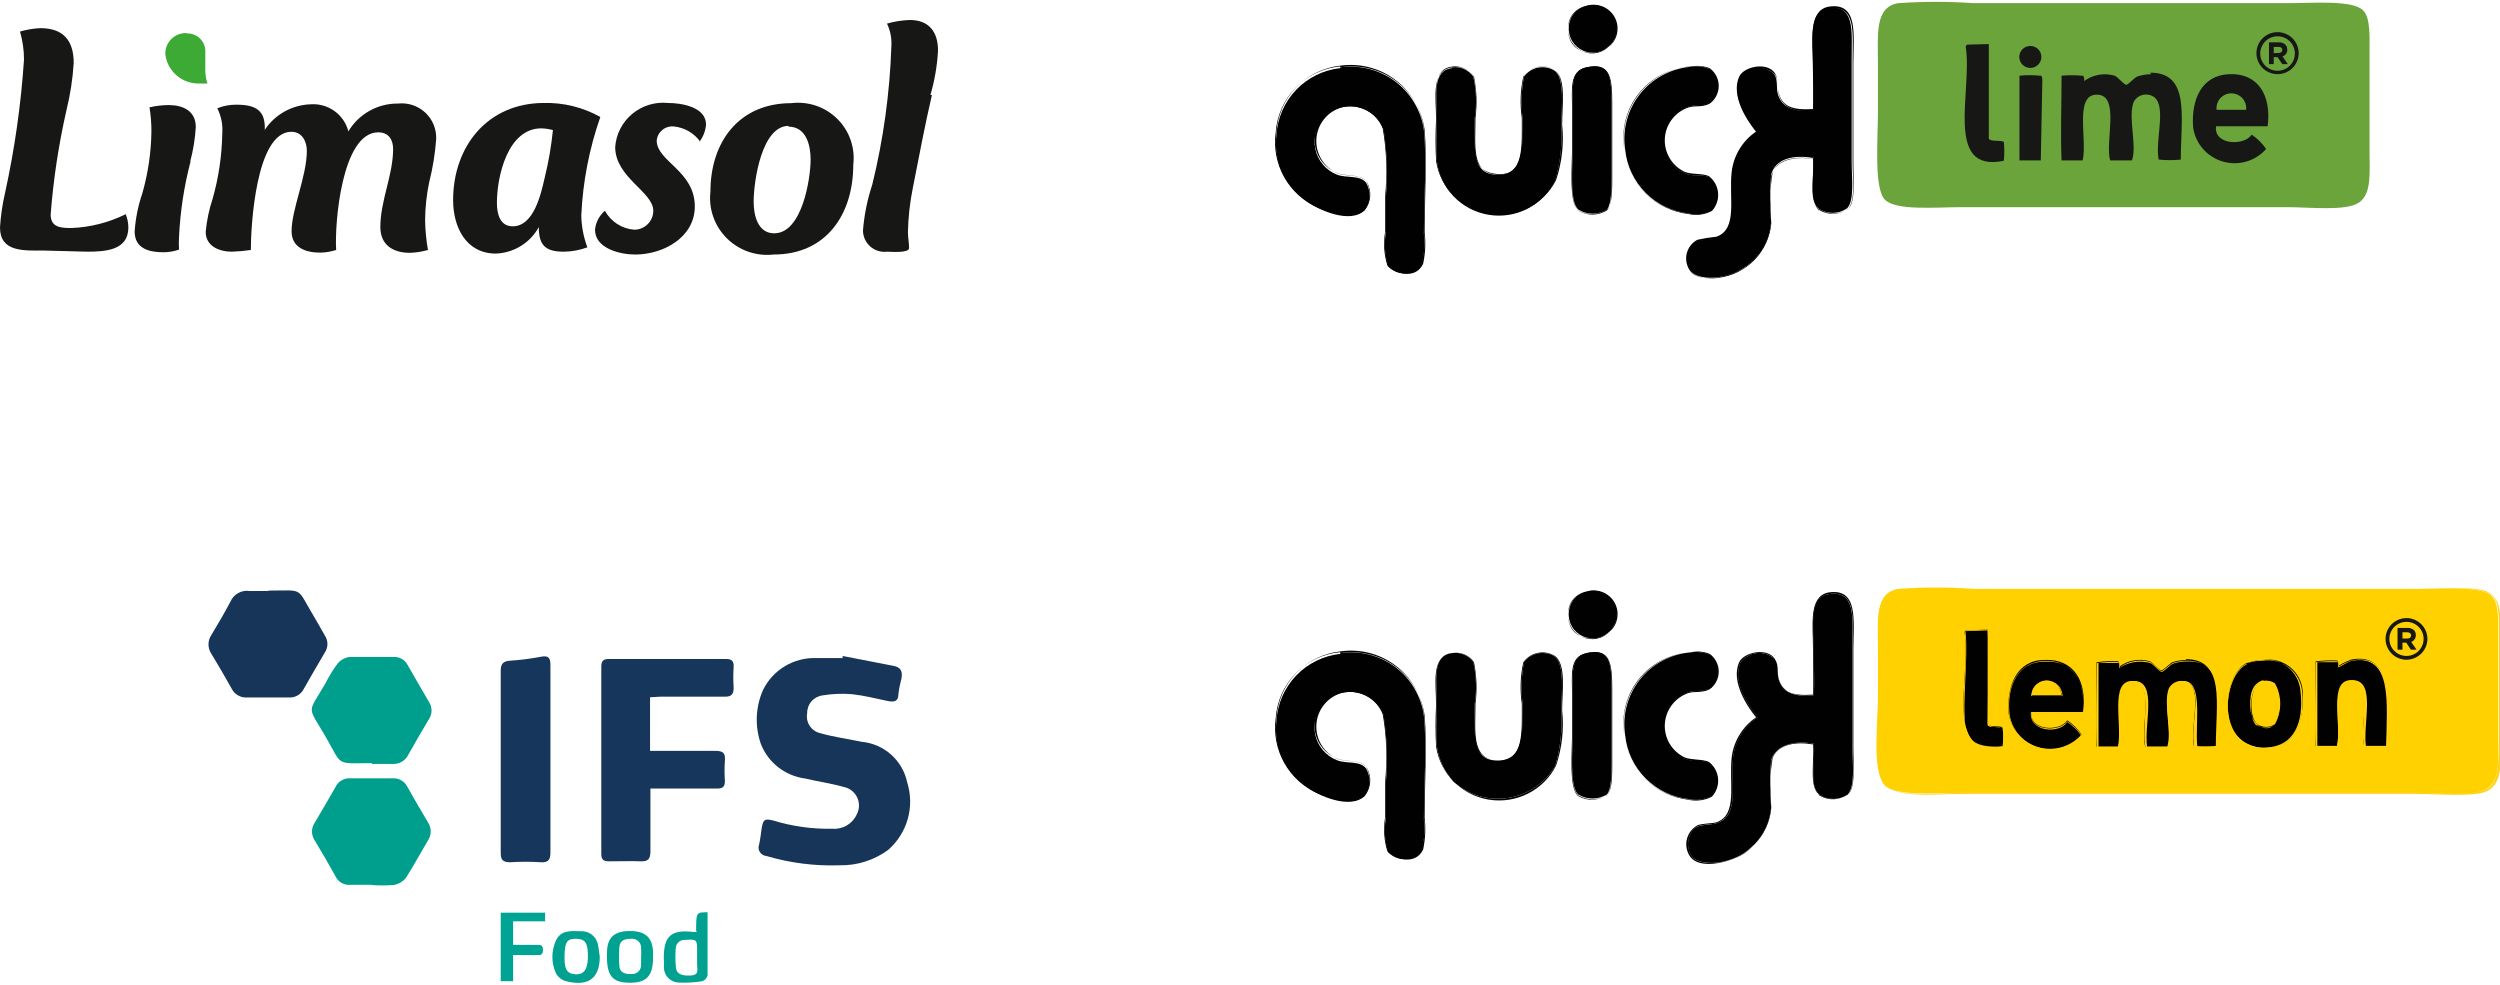 <?xml version="1.0" encoding="UTF-8"?> <svg xmlns="http://www.w3.org/2000/svg" width="259" height="102" viewBox="0 0 259 102" fill="none"><g clip-path="url(#clip0_334:2612)"><path d="M251.837 63.443H198.305V79.497H251.837V63.443Z" fill="#010101"></path><path fill-rule="evenodd" clip-rule="evenodd" d="M164.504 61.245C165.017 61.14 165.55 61.199 166.028 61.413C166.505 61.627 166.902 61.986 167.162 62.438C167.423 62.89 167.533 63.412 167.477 63.93C167.422 64.448 167.203 64.935 166.852 65.322C166.502 65.709 166.037 65.976 165.525 66.085C165.013 66.194 164.479 66.139 164 65.929C163.521 65.718 163.121 65.363 162.858 64.913C162.594 64.463 162.479 63.941 162.531 63.423C162.564 62.892 162.777 62.387 163.135 61.991C163.493 61.596 163.976 61.333 164.504 61.245Z" fill="#010101"></path><path fill-rule="evenodd" clip-rule="evenodd" d="M187.886 77.044C185.913 76.691 183.94 77.162 183.486 78.771C183.356 80.41 183.356 82.058 183.486 83.697C183.36 85.115 182.751 86.447 181.761 87.474C180.771 88.502 179.459 89.163 178.04 89.35C176.994 89.487 175.613 89.349 175.14 88.564C174.923 88.138 174.837 87.657 174.893 87.183C174.95 86.708 175.145 86.26 175.455 85.895C176.067 85.326 177.172 85.522 177.902 85.267C180.25 84.423 179.244 81.342 179.54 78.457C179.642 77.628 179.919 76.83 180.355 76.116C180.79 75.402 181.373 74.788 182.066 74.316C181.197 73.217 179.382 70.646 180.329 68.605C180.53 68.336 180.786 68.112 181.08 67.949C181.374 67.785 181.699 67.685 182.034 67.655C182.37 67.626 182.708 67.667 183.026 67.776C183.344 67.886 183.636 68.061 183.881 68.29C184.315 68.918 184.058 69.704 184.275 70.391C184.67 71.706 185.815 72.235 187.886 72.039C188.025 70.685 187.886 69.036 187.886 67.349C187.886 64.954 187.373 61.873 189.386 61.559C192.287 61.068 191.912 63.973 191.912 66.72V77.436C191.912 79.085 192.227 81.362 191.438 82.304C190.997 82.606 190.474 82.768 189.938 82.768C189.403 82.768 188.88 82.606 188.439 82.304C187.373 81.362 188.123 78.575 187.886 76.965" fill="#010101"></path><path fill-rule="evenodd" clip-rule="evenodd" d="M175.14 67.584C175.866 67.467 176.61 67.576 177.271 67.898C177.494 68.117 177.672 68.379 177.793 68.667C177.915 68.955 177.977 69.264 177.977 69.576C177.977 69.888 177.915 70.198 177.793 70.486C177.672 70.774 177.494 71.035 177.271 71.254C176.462 71.784 175.83 71.431 174.903 71.725C174.41 71.887 173.955 72.143 173.562 72.48C173.169 72.817 172.847 73.227 172.614 73.688C172.409 74.159 172.304 74.666 172.305 75.18C172.306 75.692 172.414 76.2 172.622 76.669C172.829 77.139 173.132 77.561 173.511 77.909C173.89 78.257 174.337 78.524 174.824 78.692C175.554 78.928 176.442 78.692 177.034 79.007C177.529 79.407 177.848 79.984 177.922 80.615C177.996 81.245 177.819 81.88 177.429 82.382C177.055 82.612 176.639 82.764 176.206 82.832C175.772 82.899 175.329 82.88 174.903 82.775C173.224 82.582 171.662 81.826 170.474 80.63C169.287 79.435 168.545 77.872 168.372 76.2C168.211 75.187 168.261 74.152 168.519 73.159C168.778 72.166 169.239 71.237 169.873 70.429C170.508 69.621 171.303 68.951 172.209 68.462C173.115 67.973 174.113 67.674 175.14 67.584Z" fill="#010101"></path><path fill-rule="evenodd" clip-rule="evenodd" d="M138.853 67.663C139.852 67.516 140.87 67.568 141.848 67.816C142.826 68.065 143.745 68.504 144.551 69.108C145.357 69.713 146.034 70.47 146.543 71.337C147.052 72.204 147.382 73.164 147.515 74.159C147.831 77.26 147.515 81.322 147.515 84.953C147.663 86.062 147.555 87.189 147.2 88.251C146.987 88.489 146.725 88.68 146.433 88.811C146.14 88.942 145.823 89.009 145.503 89.009C145.182 89.009 144.865 88.942 144.572 88.811C144.28 88.68 144.019 88.489 143.806 88.251C143.458 87.133 143.376 85.95 143.569 84.796V81.126C143.784 78.777 143.704 76.41 143.332 74.08C143.119 73.505 142.764 72.992 142.3 72.587C141.836 72.183 141.278 71.901 140.676 71.767C140.075 71.633 139.449 71.651 138.856 71.82C138.263 71.988 137.722 72.302 137.282 72.732C136.843 73.162 136.518 73.695 136.339 74.282C136.16 74.869 136.131 75.491 136.256 76.091C136.381 76.692 136.655 77.252 137.054 77.72C137.452 78.188 137.962 78.549 138.537 78.771C139.603 79.163 140.905 78.771 141.537 79.635C141.786 80.071 141.904 80.57 141.876 81.071C141.848 81.572 141.675 82.055 141.379 82.461C139.899 83.913 136.525 82.461 135.163 81.362C134.115 80.602 133.291 79.577 132.777 78.393C132.264 77.209 132.079 75.909 132.243 74.63C132.353 72.891 133.077 71.247 134.286 69.987C135.495 68.727 137.112 67.932 138.853 67.741" fill="#010101"></path><path fill-rule="evenodd" clip-rule="evenodd" d="M150.416 67.663C150.834 67.598 151.262 67.65 151.652 67.813C152.042 67.976 152.379 68.243 152.626 68.585C152.953 70.001 153.006 71.467 152.784 72.903C152.784 75.984 152.389 78.791 155.152 78.791C157.914 78.791 157.736 75.886 157.736 72.903C157.56 71.464 157.613 70.007 157.894 68.585C158.263 68.102 158.804 67.779 159.406 67.68C160.008 67.582 160.625 67.716 161.13 68.055C162.117 68.879 161.762 71.98 161.762 73.688C161.867 75.587 161.654 77.491 161.13 79.321C160.621 80.206 159.917 80.966 159.073 81.546C158.228 82.124 157.263 82.507 156.25 82.665C155.236 82.824 154.2 82.753 153.218 82.46C152.235 82.166 151.332 81.657 150.574 80.969C149.641 79.939 149.043 78.653 148.857 77.279C148.719 76.004 148.857 74.414 148.857 72.903C148.857 70.45 148.344 67.918 150.416 67.663Z" fill="#010101"></path><path fill-rule="evenodd" clip-rule="evenodd" d="M164.346 67.663C166.892 67.133 166.951 68.742 166.951 71.49V79.007C166.951 80.125 166.951 81.794 166.477 82.304C166.03 82.58 165.514 82.727 164.988 82.727C164.461 82.727 163.945 82.58 163.498 82.304C162.551 81.44 162.945 77.515 162.945 75.474V71.902C162.945 69.939 162.669 67.977 164.346 67.682" fill="#010101"></path><path fill-rule="evenodd" clip-rule="evenodd" d="M213.558 72.039H210.479C210.479 71.838 210.519 71.639 210.597 71.453C210.674 71.268 210.787 71.099 210.93 70.957C211.073 70.814 211.243 70.702 211.429 70.625C211.616 70.548 211.816 70.508 212.018 70.508C212.22 70.508 212.421 70.548 212.607 70.625C212.794 70.702 212.964 70.814 213.107 70.957C213.25 71.099 213.363 71.268 213.44 71.453C213.518 71.639 213.558 71.838 213.558 72.039Z" fill="#FFD100"></path><path fill-rule="evenodd" clip-rule="evenodd" d="M234.493 70.548C235.855 70.391 236.131 71.568 236.131 72.903C236.191 73.638 236.033 74.375 235.677 75.022C235.411 75.208 235.094 75.308 234.77 75.308C234.445 75.308 234.128 75.208 233.862 75.022C232.855 74.237 233.092 70.646 234.493 70.469" fill="#FFD100"></path><path fill-rule="evenodd" clip-rule="evenodd" d="M196.707 61.01C199.334 60.815 201.972 60.815 204.599 61.01H250.417C252.252 61.01 256.593 60.695 257.717 61.323C259.197 62.108 259.059 63.757 259.059 66.25V75.827C259.059 78.496 259.414 81.008 257.717 81.931C256.494 82.598 252.508 82.245 250.18 82.245H203.415C200.278 82.245 196.233 82.794 195.069 81.067C193.905 79.34 194.595 74.336 194.595 71.98V67.192C194.595 64.228 194.161 61.48 196.805 61.01H196.707ZM194.674 67.27V72.196C194.674 74.983 194.102 80.047 195.384 81.362C196.667 82.677 200.633 82.147 203.277 82.147H250.377C252.725 82.147 256.612 82.461 257.776 81.676C258.941 80.891 258.881 78.614 258.881 76.2V66.171C258.881 64.385 259 62.599 258.25 61.775C257.224 60.656 253.12 61.01 250.535 61.01H204.501C201.932 60.833 199.354 60.833 196.785 61.01C194.299 61.402 194.654 64.248 194.654 67.27" fill="#FFD014"></path><path fill-rule="evenodd" clip-rule="evenodd" d="M164.505 61.245C164.865 61.153 165.242 61.143 165.608 61.217C165.973 61.291 166.316 61.446 166.612 61.671C166.909 61.896 167.15 62.184 167.318 62.515C167.486 62.846 167.576 63.21 167.583 63.58C167.583 66.838 162.255 67.152 162.472 63.58C162.444 63.023 162.634 62.478 163.002 62.057C163.37 61.636 163.887 61.373 164.445 61.323L164.505 61.245ZM162.472 63.502C162.42 64.02 162.535 64.541 162.799 64.992C163.063 65.441 163.462 65.797 163.941 66.007C164.421 66.218 164.954 66.273 165.466 66.164C165.978 66.055 166.443 65.788 166.793 65.401C167.144 65.014 167.363 64.527 167.418 64.009C167.474 63.491 167.364 62.968 167.104 62.516C166.843 62.064 166.446 61.706 165.969 61.492C165.491 61.277 164.958 61.218 164.445 61.323C163.917 61.411 163.435 61.674 163.076 62.07C162.718 62.466 162.505 62.97 162.472 63.502Z" fill="#030202"></path><path fill-rule="evenodd" clip-rule="evenodd" d="M187.808 77.122C185.992 76.808 184.197 77.123 183.644 78.536C183.362 80.242 183.308 81.977 183.486 83.697C183.378 84.63 183.077 85.529 182.601 86.34C182.126 87.151 181.487 87.855 180.724 88.407C179.639 89.153 175.988 90.37 174.982 88.564C174.691 88.043 174.619 87.429 174.782 86.856C174.944 86.282 175.328 85.796 175.85 85.503C176.363 85.287 177.409 85.326 177.823 85.189C180.053 84.404 179.106 81.264 179.402 78.457C179.504 77.628 179.781 76.83 180.217 76.116C180.652 75.402 181.235 74.788 181.928 74.316C181.099 73.315 179.244 70.607 180.191 68.585C180.665 67.584 183.092 67.015 183.901 68.291C184.276 68.879 184.059 69.684 184.276 70.391C184.69 71.706 185.716 72.118 187.827 71.961V67.27C187.827 64.758 187.354 61.814 189.406 61.382C192.583 60.872 192.011 64.346 192.011 67.27V77.594C192.011 79.281 192.228 81.519 191.537 82.225C191.118 82.56 190.607 82.76 190.071 82.799C189.535 82.837 189.001 82.713 188.538 82.441C187.334 81.578 188.005 78.81 187.827 77.044L187.808 77.122ZM188.459 82.304C188.9 82.606 189.423 82.768 189.958 82.768C190.494 82.768 191.017 82.606 191.458 82.304C192.247 81.46 191.932 79.085 191.932 77.436V66.721C191.932 63.973 192.307 61.068 189.406 61.559C187.433 61.873 187.906 64.954 187.906 67.349C187.906 69.037 187.906 70.685 187.906 72.039C185.933 72.236 184.69 71.706 184.295 70.391C184.078 69.704 184.295 68.919 183.901 68.291C183.655 68.063 183.365 67.889 183.048 67.78C182.73 67.67 182.394 67.628 182.059 67.656C181.725 67.684 181.4 67.781 181.105 67.941C180.811 68.101 180.553 68.32 180.349 68.585C179.402 70.646 181.217 73.217 182.085 74.316C181.393 74.788 180.81 75.402 180.375 76.116C179.939 76.83 179.661 77.628 179.56 78.457C179.264 81.323 180.27 84.345 177.902 85.267C177.192 85.522 176.087 85.267 175.475 85.895C175.165 86.26 174.97 86.708 174.913 87.183C174.857 87.657 174.943 88.138 175.16 88.564C175.633 89.389 177.014 89.487 178.06 89.35C179.479 89.163 180.791 88.502 181.781 87.475C182.771 86.447 183.379 85.115 183.506 83.697C183.376 82.058 183.376 80.411 183.506 78.771C183.96 77.162 185.854 76.691 187.906 77.044C188.143 78.653 187.393 81.44 188.459 82.382" fill="#030202"></path><path fill-rule="evenodd" clip-rule="evenodd" d="M196.707 61.009C199.275 60.833 201.853 60.833 204.422 61.009H250.456C253.041 61.009 257.145 60.656 258.171 61.775C258.921 62.599 258.803 64.385 258.803 66.171V76.18C258.803 78.614 259.059 80.753 257.698 81.676C256.336 82.598 252.646 82.147 250.298 82.147H203.159C200.535 82.147 196.411 82.52 195.266 81.362C194.122 80.204 194.556 74.983 194.556 72.196V67.27C194.556 64.248 194.201 61.382 196.687 61.009H196.707ZM203.692 65.308C203.641 65.321 203.598 65.353 203.569 65.396C203.54 65.439 203.527 65.491 203.534 65.543C204.244 70.057 201.245 78.653 207.48 77.319C207.543 76.666 207.543 76.009 207.48 75.356C207.066 75.14 206.138 75.356 205.921 75.042C205.921 71.804 205.921 68.349 205.921 65.229L203.692 65.308ZM211.801 68.369C208.98 68.369 207.855 71.019 208.092 73.923C208.219 74.736 208.576 75.495 209.122 76.112C209.668 76.729 210.379 77.178 211.173 77.407C211.967 77.635 212.809 77.634 213.602 77.403C214.395 77.172 215.105 76.721 215.649 76.102C215.259 75.518 214.756 75.018 214.169 74.63C213.4 75.827 210.223 75.729 210.46 73.766H215.807C216.241 70.548 214.821 68.251 211.861 68.369H211.801ZM226.502 68.369C226.018 68.371 225.539 68.45 225.081 68.605C224.765 68.722 224.134 69.468 223.897 69.449C223.66 69.429 223.009 68.605 222.713 68.507C222.183 68.35 221.624 68.319 221.08 68.414C220.535 68.509 220.02 68.729 219.576 69.056C219.576 68.82 219.576 68.467 219.339 68.507C218.627 68.478 217.914 68.51 217.208 68.605C217.208 71.49 217.208 74.493 217.208 77.358H219.418C219.911 75.16 218.51 70.489 220.918 70.548C223.325 70.606 221.687 75.415 222.24 77.358H224.529C225.042 75.808 224.094 72.942 224.686 71.333C224.785 71.141 224.926 70.974 225.097 70.844C225.269 70.713 225.468 70.621 225.679 70.576C225.891 70.531 226.109 70.534 226.32 70.583C226.53 70.632 226.727 70.727 226.896 70.862C228.061 71.961 226.896 75.336 227.291 77.279C228.046 77.35 228.805 77.35 229.56 77.279C229.56 72.922 230.586 68.271 226.423 68.291L226.502 68.369ZM232.796 68.663C230.448 69.841 229.836 75.572 232.796 77.044C233.382 77.344 234.032 77.5 234.69 77.5C235.349 77.5 235.999 77.344 236.585 77.044C238.104 76.278 238.735 73.904 238.558 71.568C238.518 71.085 238.378 70.615 238.147 70.187C237.916 69.76 237.599 69.385 237.216 69.085C236.832 68.784 236.391 68.566 235.919 68.443C235.448 68.32 234.955 68.295 234.473 68.369C233.934 68.374 233.399 68.474 232.895 68.663H232.796ZM243.511 68.369C243.076 68.528 242.659 68.732 242.267 68.978C242.267 68.742 242.267 68.389 242.031 68.428C241.319 68.399 240.606 68.431 239.9 68.526C239.9 71.411 239.9 74.414 239.9 77.279H242.11C242.623 75.081 241.162 70.41 243.589 70.469C246.016 70.528 244.379 75.199 244.931 77.279H247.22C247.417 73.354 248.088 67.309 243.432 68.369" fill="#FFD100"></path><path fill-rule="evenodd" clip-rule="evenodd" d="M205.921 65.308C206.099 68.409 205.921 71.863 205.921 75.121C206.138 75.513 207.066 75.121 207.48 75.435C207.543 76.087 207.543 76.745 207.48 77.397C201.245 78.693 204.244 70.096 203.534 65.622C203.527 65.57 203.539 65.518 203.568 65.475C203.597 65.431 203.641 65.4 203.692 65.386L205.921 65.308ZM203.632 65.308V65.543C203.928 68.193 203.257 72.726 203.632 75.356C203.909 77.103 205.388 77.476 207.579 77.319V75.356C206.928 75.356 206.237 75.356 206 75.042V65.229L203.632 65.308Z" fill="#FFD014"></path><path fill-rule="evenodd" clip-rule="evenodd" d="M175.14 67.584C175.798 67.428 176.488 67.483 177.113 67.741C177.406 67.95 177.645 68.226 177.81 68.545C177.975 68.864 178.061 69.218 178.061 69.576C178.061 69.935 177.975 70.289 177.81 70.608C177.645 70.927 177.406 71.203 177.113 71.411C176.304 71.824 175.613 71.588 174.903 71.804C174.227 72.039 173.636 72.468 173.204 73.037C172.773 73.606 172.52 74.289 172.478 75C172.436 75.711 172.606 76.419 172.967 77.034C173.329 77.649 173.865 78.144 174.508 78.457C175.258 78.771 176.324 78.614 177.034 78.928C177.306 79.135 177.532 79.397 177.698 79.696C177.863 79.995 177.963 80.325 177.993 80.665C178.023 81.004 177.981 81.347 177.87 81.669C177.759 81.992 177.582 82.289 177.35 82.539C176.597 82.928 175.73 83.04 174.903 82.853C173.207 82.65 171.631 81.882 170.431 80.674C169.23 79.466 168.477 77.889 168.293 76.2C168.113 75.179 168.152 74.131 168.408 73.126C168.664 72.121 169.13 71.181 169.776 70.367C170.423 69.554 171.235 68.885 172.159 68.406C173.083 67.926 174.099 67.646 175.14 67.584ZM168.293 76.2C168.466 77.872 169.208 79.435 170.395 80.631C171.583 81.826 173.145 82.583 174.824 82.775C175.25 82.88 175.693 82.9 176.127 82.832C176.56 82.765 176.976 82.612 177.35 82.382C177.74 81.88 177.917 81.246 177.843 80.615C177.769 79.984 177.451 79.407 176.955 79.007C176.363 78.732 175.475 79.007 174.745 78.693C174.258 78.524 173.811 78.258 173.432 77.91C173.053 77.562 172.75 77.139 172.543 76.67C172.335 76.2 172.228 75.693 172.226 75.18C172.225 74.667 172.33 74.159 172.535 73.688C172.768 73.227 173.091 72.817 173.483 72.48C173.876 72.143 174.332 71.887 174.824 71.725C175.751 71.451 176.383 71.725 177.192 71.254C177.416 71.035 177.593 70.774 177.715 70.486C177.836 70.198 177.898 69.889 177.898 69.576C177.898 69.264 177.836 68.955 177.715 68.667C177.593 68.379 177.416 68.118 177.192 67.898C176.531 67.577 175.787 67.467 175.061 67.584C174.034 67.674 173.036 67.973 172.13 68.462C171.224 68.952 170.429 69.621 169.795 70.429C169.16 71.237 168.699 72.167 168.441 73.159C168.182 74.152 168.132 75.187 168.293 76.2Z" fill="#030202"></path><path fill-rule="evenodd" clip-rule="evenodd" d="M138.853 67.663C139.858 67.505 140.884 67.549 141.871 67.791C142.858 68.034 143.787 68.471 144.601 69.077C145.416 69.682 146.101 70.444 146.615 71.317C147.129 72.19 147.462 73.156 147.594 74.159C147.851 76.985 147.594 81.323 147.594 84.718C147.722 85.818 147.669 86.932 147.436 88.015C146.568 89.84 144.141 88.839 143.727 88.172C143.38 87.054 143.299 85.872 143.49 84.718V81.048C143.735 78.699 143.655 76.329 143.253 74.002C142.932 73.17 142.314 72.485 141.516 72.079C140.718 71.673 139.798 71.575 138.932 71.804C138.223 72.027 137.599 72.46 137.143 73.043C136.686 73.627 136.419 74.335 136.376 75.074C136.333 75.812 136.517 76.546 136.903 77.178C137.289 77.811 137.859 78.311 138.537 78.614C139.682 79.026 140.885 78.614 141.615 79.556C141.876 80.007 141.993 80.526 141.951 81.045C141.908 81.564 141.709 82.057 141.379 82.461C140.254 83.481 137.807 82.794 136.564 82.225C135.072 81.571 133.835 80.45 133.041 79.034C132.247 77.617 131.939 75.981 132.164 74.375C132.283 72.634 133.022 70.993 134.248 69.745C135.474 68.497 137.106 67.724 138.853 67.565V67.663ZM132.243 74.453C132.079 75.733 132.264 77.032 132.777 78.216C133.291 79.401 134.115 80.426 135.163 81.185C136.525 82.245 139.899 83.737 141.379 82.284C141.675 81.878 141.848 81.396 141.876 80.894C141.904 80.393 141.786 79.894 141.536 79.458C140.905 78.653 139.563 78.987 138.537 78.594C137.962 78.373 137.452 78.012 137.054 77.544C136.655 77.076 136.381 76.516 136.256 75.915C136.131 75.314 136.16 74.692 136.339 74.105C136.518 73.518 136.843 72.986 137.282 72.555C137.722 72.125 138.263 71.812 138.856 71.643C139.449 71.475 140.075 71.457 140.676 71.591C141.278 71.725 141.836 72.007 142.3 72.411C142.764 72.815 143.119 73.328 143.332 73.904C143.704 76.234 143.784 78.6 143.569 80.95V84.62C143.376 85.774 143.458 86.957 143.806 88.074C144.019 88.312 144.28 88.503 144.572 88.634C144.865 88.765 145.182 88.833 145.503 88.833C145.823 88.833 146.14 88.765 146.433 88.634C146.725 88.503 146.987 88.312 147.199 88.074C147.555 87.013 147.663 85.885 147.515 84.777C147.515 81.146 147.831 77.083 147.515 73.982C147.382 72.987 147.052 72.028 146.543 71.161C146.034 70.294 145.357 69.536 144.551 68.932C143.745 68.327 142.826 67.888 141.848 67.64C140.87 67.392 139.852 67.34 138.853 67.486C137.112 67.677 135.495 68.472 134.286 69.732C133.076 70.992 132.353 72.636 132.243 74.375" fill="#030202"></path><path fill-rule="evenodd" clip-rule="evenodd" d="M150.416 67.663C150.848 67.577 151.296 67.621 151.704 67.788C152.111 67.956 152.46 68.24 152.705 68.605C152.995 70.019 153.048 71.471 152.863 72.903C152.863 75.847 152.389 78.634 155.151 78.791C157.914 78.948 157.657 75.788 157.657 72.903C157.449 71.472 157.502 70.016 157.815 68.605C158.181 68.097 158.729 67.748 159.346 67.631C159.964 67.514 160.602 67.638 161.13 67.977C162.275 68.919 161.84 71.568 161.84 73.609C162.043 75.536 161.827 77.484 161.209 79.321C160.577 80.563 159.566 81.574 158.319 82.207C157.073 82.841 155.657 83.065 154.274 82.847C152.892 82.628 151.615 81.979 150.627 80.993C149.639 80.007 148.992 78.734 148.778 77.358C148.699 75.927 148.699 74.492 148.778 73.06C148.778 70.783 148.206 67.996 150.416 67.663ZM148.857 72.903C148.857 74.434 148.719 76.004 148.857 77.279C149.043 78.653 149.641 79.939 150.574 80.969C151.332 81.657 152.235 82.166 153.218 82.46C154.2 82.754 155.236 82.824 156.25 82.665C157.263 82.507 158.228 82.124 159.073 81.546C159.917 80.967 160.621 80.206 161.13 79.321C161.655 77.491 161.868 75.587 161.762 73.688C161.762 71.941 162.117 68.879 161.13 68.055C160.624 67.713 160.004 67.579 159.401 67.682C158.798 67.784 158.258 68.115 157.894 68.605C157.612 70.02 157.559 71.471 157.736 72.903C157.736 75.945 158.111 79.007 155.151 78.791C152.192 78.575 152.784 75.925 152.784 72.903C153.007 71.473 152.953 70.014 152.626 68.605C152.385 68.256 152.049 67.982 151.658 67.815C151.267 67.649 150.836 67.596 150.416 67.663C148.344 67.918 148.857 70.45 148.857 72.903Z" fill="#030202"></path><path fill-rule="evenodd" clip-rule="evenodd" d="M164.346 67.663C166.813 67.094 167.03 68.664 167.03 71.411V79.007C167.03 80.361 167.03 81.715 166.556 82.304C166.117 82.631 165.59 82.821 165.041 82.849C164.493 82.877 163.949 82.742 163.478 82.461C162.511 81.617 162.867 77.966 162.867 75.808V72.118C162.867 69.9 162.531 68.075 164.346 67.663ZM162.945 71.882V75.572C162.945 77.535 162.551 81.46 163.478 82.382C163.929 82.658 164.448 82.805 164.978 82.805C165.507 82.805 166.027 82.658 166.478 82.382C166.991 81.872 166.951 80.204 166.951 79.085V71.568C166.951 68.821 166.951 67.211 164.346 67.741C162.669 68.075 162.945 70.018 162.945 71.961" fill="#030202"></path><path fill-rule="evenodd" clip-rule="evenodd" d="M215.827 73.865H210.479C210.282 75.827 213.419 75.827 214.169 74.728C214.766 75.11 215.277 75.611 215.669 76.2C215.125 76.819 214.415 77.27 213.622 77.501C212.829 77.733 211.986 77.734 211.193 77.505C210.399 77.276 209.687 76.827 209.142 76.21C208.596 75.593 208.239 74.834 208.112 74.022C207.816 71.117 208.999 68.566 211.821 68.467C214.643 68.369 216.241 70.646 215.767 73.865H215.827ZM211.821 68.546C209.019 68.546 207.875 71.137 208.19 74.022C208.312 74.818 208.659 75.563 209.191 76.17C209.723 76.777 210.418 77.221 211.194 77.449C211.971 77.678 212.796 77.681 213.575 77.46C214.353 77.239 215.052 76.802 215.59 76.2C215.219 75.642 214.735 75.167 214.169 74.807C213.34 76.063 210.223 75.847 210.4 73.786H215.827C216.044 70.528 214.801 68.428 211.88 68.546" fill="#FFD014"></path><path fill-rule="evenodd" clip-rule="evenodd" d="M229.6 77.358C228.845 77.429 228.085 77.429 227.331 77.358C226.857 75.395 228.1 72.039 226.936 70.94C226.767 70.806 226.57 70.711 226.36 70.661C226.149 70.612 225.93 70.61 225.719 70.655C225.507 70.7 225.309 70.791 225.137 70.922C224.965 71.053 224.825 71.22 224.726 71.411C224.114 73.021 225.081 75.886 224.568 77.437H222.279C221.727 75.474 223.226 70.685 220.957 70.626C218.688 70.567 219.951 75.238 219.458 77.437H217.248C217.07 74.669 217.248 71.549 217.248 68.683C217.954 68.589 218.667 68.556 219.379 68.585C219.694 68.585 219.596 68.899 219.615 69.135C220.06 68.808 220.575 68.588 221.119 68.493C221.663 68.397 222.223 68.429 222.753 68.585C223.049 68.683 223.759 69.527 223.937 69.527C224.114 69.527 224.805 68.801 225.121 68.683C225.578 68.529 226.058 68.45 226.541 68.448C230.705 68.448 229.738 73.08 229.679 77.437L229.6 77.358ZM226.541 68.526C226.058 68.528 225.578 68.608 225.121 68.762C224.805 68.88 224.174 69.625 223.937 69.606C223.7 69.586 223.049 68.762 222.753 68.683C222.21 68.539 221.642 68.511 221.087 68.602C220.532 68.694 220.004 68.902 219.536 69.213C219.536 69.037 219.675 68.605 219.379 68.683H217.406V77.358H219.615C219.911 74.944 218.688 70.508 221.115 70.548C223.542 70.587 222.102 75.062 222.437 77.358H224.726C225.121 75.219 223.838 71.136 225.673 70.626C228.475 69.861 227.35 74.846 227.646 77.358H229.837C229.738 72.923 230.764 68.507 226.699 68.526" fill="#FFD014"></path><path fill-rule="evenodd" clip-rule="evenodd" d="M234.414 68.448C234.896 68.373 235.388 68.398 235.86 68.521C236.332 68.644 236.773 68.863 237.156 69.163C237.54 69.463 237.856 69.838 238.087 70.266C238.318 70.693 238.458 71.163 238.499 71.647C238.775 73.982 238.143 76.357 236.525 77.122C235.941 77.427 235.291 77.585 234.631 77.585C233.971 77.585 233.321 77.427 232.737 77.122C229.777 75.65 230.389 69.919 232.737 68.762C233.237 68.555 233.774 68.448 234.316 68.448H234.414ZM232.737 68.84C231.079 69.664 230.29 73.04 231.158 75.336C231.468 76.019 231.984 76.589 232.635 76.965C233.286 77.342 234.039 77.507 234.789 77.436C237.65 77.338 238.735 74.846 238.321 71.548C238.279 71.078 238.143 70.621 237.921 70.204C237.699 69.787 237.395 69.418 237.027 69.12C236.659 68.822 236.235 68.6 235.779 68.468C235.324 68.335 234.846 68.295 234.375 68.349C233.827 68.37 233.289 68.503 232.796 68.742" fill="#FFD014"></path><path fill-rule="evenodd" clip-rule="evenodd" d="M247.22 77.358H244.931C244.379 75.278 245.898 70.607 243.589 70.548C241.281 70.489 242.623 75.16 242.11 77.358H239.919C239.742 74.591 239.919 71.47 239.919 68.605C240.625 68.51 241.339 68.477 242.05 68.507C242.366 68.507 242.267 68.821 242.287 69.056C242.679 68.81 243.096 68.606 243.53 68.448C248.187 67.388 247.477 73.354 247.319 77.358H247.22ZM243.53 68.507C243.057 68.624 242.583 69.056 242.208 69.135C242.208 68.958 242.346 68.526 242.05 68.605H240.077V77.279H242.287C242.583 74.865 241.34 70.43 243.767 70.469C246.194 70.508 244.773 74.983 245.109 77.279H247.22C247.22 73.178 248.049 67.466 243.432 68.507" fill="#FFD014"></path><path fill-rule="evenodd" clip-rule="evenodd" d="M213.676 72.118H210.44C210.44 71.691 210.61 71.281 210.914 70.98C211.217 70.678 211.629 70.508 212.058 70.508C212.487 70.508 212.899 70.678 213.202 70.98C213.506 71.281 213.676 71.691 213.676 72.118ZM210.519 72.118H213.597C213.597 71.712 213.435 71.322 213.146 71.035C212.858 70.748 212.466 70.587 212.058 70.587C211.65 70.587 211.258 70.748 210.97 71.035C210.681 71.322 210.519 71.712 210.519 72.118Z" fill="#FFD014"></path><path fill-rule="evenodd" clip-rule="evenodd" d="M234.493 70.548C234.904 70.469 235.329 70.554 235.677 70.783C236.04 71.431 236.231 72.161 236.231 72.903C236.231 73.645 236.04 74.374 235.677 75.022C234.71 76.063 233.329 75.022 233.171 73.688C233.013 72.353 233.171 70.744 234.434 70.548H234.493ZM233.803 75.101C234.068 75.287 234.385 75.386 234.71 75.386C235.035 75.386 235.352 75.287 235.618 75.101C235.974 74.453 236.131 73.717 236.072 72.981C236.072 71.647 235.796 70.469 234.434 70.626C233.073 70.783 232.796 74.394 233.803 75.179" fill="#FFD014"></path><path d="M248.384 65.052H249.43C249.675 65.045 249.915 65.129 250.101 65.288C250.22 65.431 250.284 65.612 250.278 65.798C250.284 65.951 250.241 66.101 250.156 66.228C250.071 66.354 249.948 66.451 249.805 66.505L250.357 67.309H249.765L249.292 66.583H248.897V67.309H248.384V65.052ZM249.39 66.151C249.647 66.151 249.785 66.034 249.785 65.837C249.785 65.621 249.627 65.504 249.39 65.504H248.897V66.151H249.39Z" fill="#171716"></path><path d="M249.312 68.35C248.882 68.35 248.463 68.223 248.106 67.986C247.749 67.749 247.471 67.411 247.306 67.017C247.142 66.622 247.099 66.188 247.183 65.77C247.267 65.351 247.473 64.966 247.777 64.664C248.08 64.362 248.467 64.157 248.888 64.073C249.309 63.99 249.746 64.033 250.142 64.196C250.539 64.36 250.878 64.636 251.116 64.991C251.355 65.346 251.482 65.764 251.482 66.191C251.477 66.762 251.247 67.308 250.841 67.712C250.435 68.115 249.886 68.344 249.312 68.35ZM249.312 64.424C248.96 64.424 248.617 64.528 248.325 64.722C248.033 64.916 247.805 65.192 247.671 65.515C247.537 65.838 247.501 66.193 247.57 66.535C247.639 66.878 247.808 67.193 248.056 67.44C248.304 67.687 248.621 67.855 248.965 67.923C249.31 67.991 249.667 67.956 249.991 67.823C250.316 67.689 250.593 67.463 250.788 67.172C250.983 66.882 251.088 66.54 251.088 66.191C251.088 65.722 250.901 65.273 250.567 64.942C250.234 64.611 249.783 64.424 249.312 64.424Z" fill="#171716"></path><path fill-rule="evenodd" clip-rule="evenodd" d="M164.504 0.561C165.016 0.456 165.549 0.514 166.026 0.727C166.503 0.94 166.9 1.297 167.161 1.748C167.422 2.198 167.534 2.719 167.48 3.237C167.426 3.754 167.21 4.242 166.862 4.63C166.513 5.017 166.051 5.286 165.54 5.398C165.029 5.509 164.496 5.458 164.017 5.251C163.537 5.044 163.135 4.691 162.869 4.244C162.602 3.796 162.484 3.277 162.531 2.759C162.563 2.225 162.775 1.718 163.133 1.319C163.491 0.92 163.975 0.653 164.504 0.561Z" fill="#010101"></path><path fill-rule="evenodd" clip-rule="evenodd" d="M187.887 16.379C185.913 16.006 183.94 16.379 183.486 18.107C183.356 19.746 183.356 21.393 183.486 23.033C183.369 24.47 182.754 25.823 181.746 26.86C180.739 27.898 179.402 28.557 177.962 28.724C176.916 28.881 175.534 28.724 175.061 27.939C174.843 27.516 174.757 27.038 174.813 26.567C174.87 26.095 175.066 25.65 175.377 25.29C175.988 24.701 177.093 24.917 177.823 24.662C180.171 23.818 179.165 20.736 179.461 17.851C179.56 17.019 179.837 16.217 180.272 15.5C180.708 14.782 181.292 14.165 181.987 13.691C181.119 12.592 179.303 10.021 180.25 7.979C180.451 7.71 180.707 7.487 181.001 7.323C181.295 7.16 181.62 7.06 181.955 7.03C182.291 7.001 182.629 7.042 182.947 7.151C183.265 7.261 183.557 7.436 183.802 7.665C184.236 8.313 183.98 9.078 184.197 9.785C184.591 11.08 185.736 11.63 187.808 11.434C187.946 10.079 187.808 8.411 187.808 6.723C187.808 4.348 187.295 1.267 189.307 0.835C192.208 0.364 191.833 3.249 191.833 5.997V16.733C191.833 18.381 192.149 20.756 191.359 21.58C190.92 21.888 190.397 22.053 189.86 22.053C189.323 22.053 188.799 21.888 188.36 21.58C187.295 20.658 188.044 17.871 187.808 16.262" fill="#010101"></path><path fill-rule="evenodd" clip-rule="evenodd" d="M175.14 6.9C175.859 6.791 176.595 6.9 177.251 7.214C177.478 7.434 177.658 7.696 177.781 7.986C177.904 8.276 177.968 8.587 177.968 8.902C177.968 9.217 177.904 9.528 177.781 9.818C177.658 10.108 177.478 10.37 177.251 10.59C176.462 11.1 175.83 10.767 174.903 11.061C174.411 11.222 173.955 11.479 173.562 11.816C173.169 12.152 172.847 12.563 172.614 13.024C172.406 13.495 172.298 14.005 172.298 14.52C172.297 15.036 172.404 15.545 172.612 16.017C172.82 16.489 173.124 16.914 173.504 17.263C173.885 17.613 174.334 17.88 174.824 18.048C175.554 18.283 176.442 18.048 177.034 18.342C177.53 18.742 177.848 19.32 177.922 19.95C177.996 20.581 177.819 21.215 177.429 21.718C177.058 21.953 176.642 22.109 176.207 22.176C175.772 22.244 175.329 22.221 174.903 22.11C173.224 21.918 171.662 21.162 170.474 19.966C169.287 18.77 168.545 17.207 168.372 15.536C168.214 14.523 168.266 13.489 168.526 12.498C168.785 11.506 169.246 10.578 169.881 9.77C170.515 8.963 171.309 8.294 172.213 7.803C173.118 7.313 174.114 7.012 175.14 6.92" fill="#010101"></path><path fill-rule="evenodd" clip-rule="evenodd" d="M138.853 6.978C139.851 6.837 140.867 6.893 141.843 7.144C142.819 7.394 143.736 7.834 144.541 8.437C145.345 9.041 146.022 9.796 146.533 10.661C147.043 11.525 147.377 12.482 147.515 13.475C147.831 16.595 147.515 20.658 147.515 24.289C147.664 25.391 147.556 26.512 147.2 27.566C146.987 27.805 146.725 27.996 146.433 28.127C146.14 28.257 145.823 28.325 145.503 28.325C145.182 28.325 144.865 28.257 144.572 28.127C144.28 27.996 144.019 27.805 143.806 27.566C143.458 26.456 143.377 25.279 143.569 24.132V20.442C143.783 18.093 143.704 15.726 143.332 13.396C143.116 12.823 142.759 12.313 142.294 11.913C141.828 11.512 141.27 11.234 140.669 11.102C140.068 10.971 139.444 10.992 138.853 11.162C138.262 11.332 137.723 11.646 137.285 12.076C136.847 12.506 136.525 13.038 136.347 13.624C136.168 14.21 136.14 14.83 136.265 15.43C136.389 16.029 136.662 16.588 137.059 17.055C137.456 17.523 137.964 17.884 138.537 18.107C139.603 18.479 140.905 18.107 141.537 18.95C141.789 19.386 141.908 19.885 141.88 20.387C141.852 20.889 141.678 21.372 141.379 21.777C139.899 23.249 136.525 21.777 135.163 20.677C134.115 19.918 133.291 18.893 132.777 17.709C132.264 16.525 132.079 15.225 132.243 13.946C132.353 12.207 133.077 10.563 134.286 9.303C135.495 8.043 137.112 7.248 138.853 7.057" fill="#010101"></path><path fill-rule="evenodd" clip-rule="evenodd" d="M150.416 6.978C150.836 6.916 151.265 6.971 151.655 7.138C152.045 7.304 152.382 7.575 152.626 7.921C152.953 9.33 153.007 10.789 152.784 12.219C152.784 15.3 152.389 18.107 155.152 18.107C157.914 18.107 157.736 15.202 157.736 12.219C157.559 10.787 157.612 9.336 157.894 7.921C158.258 7.431 158.798 7.1 159.401 6.997C160.004 6.895 160.624 7.029 161.13 7.371C162.117 8.215 161.762 11.296 161.762 13.004C161.868 14.91 161.655 16.82 161.13 18.656C160.531 19.916 159.536 20.949 158.296 21.599C157.055 22.248 155.637 22.48 154.253 22.258C152.869 22.037 151.594 21.375 150.621 20.371C149.648 19.368 149.029 18.077 148.857 16.693C148.719 15.418 148.857 13.828 148.857 12.297C148.857 9.844 148.344 7.332 150.416 7.057" fill="#010101"></path><path fill-rule="evenodd" clip-rule="evenodd" d="M164.346 6.978C166.892 6.449 166.951 8.078 166.951 10.904V18.401C166.951 19.52 166.951 21.188 166.477 21.698C166.034 21.984 165.516 22.136 164.988 22.136C164.459 22.136 163.942 21.984 163.498 21.698C162.551 20.854 162.945 16.909 162.945 14.888V11.198C162.945 9.235 162.669 7.273 164.346 6.978Z" fill="#010101"></path><path fill-rule="evenodd" clip-rule="evenodd" d="M164.504 0.561C164.866 0.472 165.244 0.466 165.609 0.543C165.974 0.619 166.317 0.776 166.612 1.002C166.908 1.229 167.149 1.518 167.317 1.849C167.484 2.181 167.575 2.545 167.582 2.916C167.582 6.154 162.255 6.468 162.472 2.916C162.444 2.357 162.633 1.809 163 1.385C163.368 0.961 163.885 0.694 164.445 0.639L164.504 0.561ZM162.472 2.837C162.424 3.355 162.543 3.875 162.809 4.322C163.076 4.77 163.478 5.122 163.957 5.329C164.437 5.536 164.97 5.588 165.481 5.477C165.992 5.365 166.454 5.096 166.802 4.708C167.151 4.32 167.367 3.833 167.421 3.315C167.475 2.798 167.363 2.277 167.102 1.826C166.841 1.376 166.443 1.018 165.966 0.805C165.489 0.592 164.957 0.534 164.445 0.639C163.915 0.731 163.432 0.998 163.074 1.397C162.716 1.796 162.504 2.304 162.472 2.837Z" fill="#030202"></path><path fill-rule="evenodd" clip-rule="evenodd" d="M187.808 16.458C185.973 16.144 184.197 16.458 183.644 17.871C183.361 19.577 183.308 21.313 183.486 23.033C183.377 23.962 183.075 24.859 182.599 25.666C182.124 26.473 181.485 27.174 180.724 27.723C179.639 28.469 175.988 29.686 174.982 27.881C174.833 27.625 174.737 27.343 174.7 27.05C174.663 26.757 174.686 26.46 174.767 26.176C174.848 25.892 174.986 25.628 175.172 25.398C175.358 25.168 175.589 24.978 175.85 24.838C176.501 24.694 177.16 24.59 177.823 24.524C180.053 23.72 179.106 20.599 179.402 17.793C179.501 16.96 179.777 16.158 180.213 15.441C180.648 14.723 181.233 14.107 181.927 13.632C181.099 12.631 179.244 9.942 180.191 7.921C180.665 6.9 183.092 6.351 183.901 7.607C184.276 8.215 184.059 9 184.295 9.726C184.69 11.022 185.716 11.434 187.827 11.296V6.586C187.827 4.074 187.354 1.13 189.406 0.698C192.583 0.168 192.011 3.642 192.011 6.586V16.949C192.011 18.617 192.228 20.874 191.537 21.561C191.12 21.899 190.61 22.102 190.074 22.144C189.539 22.186 189.002 22.065 188.538 21.796C187.334 20.913 188.005 18.166 187.827 16.399L187.808 16.458ZM188.459 21.639C188.9 21.942 189.423 22.103 189.958 22.103C190.494 22.103 191.017 21.942 191.458 21.639C192.247 20.795 191.932 18.44 191.932 16.792V6.056C191.932 3.309 192.307 0.423 189.406 0.894C187.433 1.228 187.906 4.309 187.906 6.782C187.906 8.47 187.906 10.138 187.906 11.473C185.933 11.689 184.69 11.139 184.295 9.844C184.078 9.137 184.295 8.372 183.901 7.724C183.655 7.495 183.364 7.32 183.046 7.21C182.727 7.101 182.39 7.06 182.054 7.089C181.719 7.119 181.393 7.219 181.099 7.382C180.806 7.546 180.55 7.77 180.349 8.038C179.402 10.001 181.217 12.65 182.085 13.75C181.391 14.224 180.806 14.841 180.371 15.559C179.935 16.276 179.659 17.078 179.56 17.91C179.264 20.776 180.27 23.798 177.902 24.721C177.192 24.976 176.087 24.721 175.475 25.349C175.164 25.709 174.968 26.154 174.912 26.626C174.856 27.098 174.942 27.575 175.159 27.998C175.633 28.842 177.014 28.94 178.06 28.783C179.477 28.601 180.789 27.944 181.779 26.92C182.769 25.895 183.379 24.566 183.506 23.151C183.375 21.505 183.375 19.851 183.506 18.205C183.96 16.595 185.854 16.124 187.906 16.497C188.143 18.107 187.393 20.893 188.459 21.816" fill="#030202"></path><path fill-rule="evenodd" clip-rule="evenodd" d="M234.493 9.883C235.855 9.707 236.131 10.904 236.131 12.219C236.203 12.955 236.044 13.695 235.677 14.338C235.413 14.527 235.095 14.628 234.77 14.628C234.444 14.628 234.126 14.527 233.862 14.338C232.855 13.573 233.092 9.962 234.493 9.805" fill="#FFD100"></path><path fill-rule="evenodd" clip-rule="evenodd" d="M196.707 0.325C199.275 0.149 201.853 0.149 204.422 0.325H237.137C239.702 0.325 243.806 -0.028 244.852 1.11C245.582 1.915 245.484 3.721 245.484 5.487V15.516C245.484 17.93 245.72 20.089 244.379 20.992C243.037 21.895 239.327 21.463 236.979 21.463H203.159C200.535 21.463 196.411 21.855 195.266 20.678C194.122 19.5 194.556 14.319 194.556 11.512V6.586C194.556 3.583 194.201 0.698 196.687 0.325" fill="#6BA43A"></path><path fill-rule="evenodd" clip-rule="evenodd" d="M203.81 4.623C203.76 4.644 203.718 4.68 203.689 4.726C203.661 4.771 203.648 4.825 203.652 4.879C204.362 9.393 201.363 17.969 207.598 16.654C207.659 16.001 207.659 15.344 207.598 14.692C207.184 14.495 206.257 14.692 206.04 14.378C206.04 11.139 206.04 7.705 206.04 4.565L203.81 4.623Z" fill="#171716"></path><path fill-rule="evenodd" clip-rule="evenodd" d="M222.851 7.685C222.369 7.696 221.891 7.775 221.431 7.92C221.115 8.038 220.484 8.804 220.267 8.784C220.05 8.764 219.359 7.94 219.083 7.842C218.549 7.686 217.987 7.654 217.439 7.749C216.892 7.845 216.374 8.064 215.926 8.392C215.926 8.136 215.926 7.803 215.689 7.842C214.986 7.781 214.28 7.781 213.578 7.842C213.578 10.747 213.459 13.848 213.578 16.615H215.768C216.261 14.417 214.86 9.746 217.267 9.805C219.675 9.863 218.057 14.672 218.609 16.615H220.878C221.411 15.045 220.444 12.199 221.036 10.59C221.132 10.396 221.271 10.226 221.443 10.093C221.614 9.96 221.814 9.867 222.026 9.822C222.239 9.777 222.459 9.78 222.67 9.831C222.882 9.883 223.078 9.981 223.246 10.119C224.43 11.218 223.246 14.593 223.641 16.536C224.402 16.607 225.168 16.607 225.93 16.536C225.93 12.179 226.936 7.528 222.772 7.528" fill="#171716"></path><path fill-rule="evenodd" clip-rule="evenodd" d="M211.584 8.392C211.584 8.137 211.584 7.783 211.348 7.842C210.639 7.771 209.925 7.771 209.217 7.842C209.217 10.747 209.217 13.848 209.217 16.615H211.426" fill="#171716"></path><path fill-rule="evenodd" clip-rule="evenodd" d="M230.922 7.685C228.08 7.803 226.975 10.334 227.212 13.239C227.336 14.053 227.691 14.814 228.236 15.434C228.78 16.053 229.491 16.505 230.286 16.736C231.08 16.967 231.924 16.968 232.718 16.738C233.512 16.508 234.224 16.056 234.769 15.437C234.373 14.847 233.863 14.34 233.27 13.946C232.52 15.143 229.323 15.045 229.58 13.082H234.927C235.342 9.864 233.921 7.567 230.981 7.685H230.922ZM229.639 11.375C229.615 11.16 229.636 10.943 229.701 10.738C229.767 10.532 229.876 10.343 230.02 10.182C230.165 10.021 230.341 9.893 230.539 9.804C230.737 9.716 230.951 9.671 231.168 9.671C231.385 9.671 231.599 9.716 231.797 9.804C231.995 9.893 232.172 10.021 232.316 10.182C232.461 10.343 232.569 10.532 232.635 10.738C232.701 10.943 232.722 11.16 232.698 11.375H229.639Z" fill="#171716"></path><path fill-rule="evenodd" clip-rule="evenodd" d="M175.14 6.9C175.799 6.763 176.484 6.818 177.113 7.057C177.406 7.268 177.645 7.545 177.81 7.866C177.975 8.187 178.061 8.542 178.061 8.902C178.061 9.262 177.975 9.617 177.81 9.938C177.645 10.258 177.406 10.536 177.113 10.747C176.304 11.159 175.613 10.904 174.903 11.139C174.227 11.374 173.636 11.803 173.204 12.372C172.773 12.941 172.52 13.624 172.478 14.335C172.436 15.046 172.606 15.754 172.967 16.369C173.329 16.985 173.865 17.48 174.508 17.792C175.258 18.106 176.343 17.93 177.034 18.244C177.306 18.451 177.532 18.712 177.698 19.011C177.863 19.31 177.963 19.64 177.993 19.98C178.023 20.32 177.981 20.662 177.87 20.985C177.759 21.308 177.582 21.604 177.35 21.855C176.6 22.254 175.73 22.366 174.903 22.169C173.206 21.969 171.628 21.202 170.427 19.994C169.226 18.785 168.473 17.206 168.293 15.516C168.113 14.495 168.152 13.447 168.408 12.442C168.664 11.436 169.13 10.496 169.776 9.683C170.423 8.869 171.235 8.201 172.159 7.721C173.083 7.242 174.099 6.962 175.14 6.9ZM168.293 15.516C168.466 17.188 169.208 18.751 170.395 19.946C171.583 21.142 173.145 21.898 174.824 22.09C175.25 22.2 175.693 22.222 176.128 22.155C176.562 22.087 176.978 21.932 177.35 21.698C177.74 21.195 177.917 20.561 177.843 19.93C177.769 19.3 177.451 18.723 176.955 18.322C176.363 18.067 175.475 18.322 174.745 18.028C174.255 17.86 173.806 17.593 173.425 17.243C173.045 16.894 172.741 16.47 172.533 15.998C172.326 15.525 172.219 15.016 172.219 14.5C172.219 13.985 172.327 13.475 172.535 13.004C172.768 12.543 173.091 12.133 173.483 11.796C173.876 11.459 174.332 11.203 174.824 11.041C175.751 10.747 176.383 11.041 177.172 10.57C177.399 10.351 177.579 10.088 177.702 9.798C177.825 9.508 177.889 9.197 177.889 8.882C177.889 8.567 177.825 8.256 177.702 7.966C177.579 7.676 177.399 7.414 177.172 7.194C176.516 6.88 175.78 6.771 175.061 6.88C174.035 6.973 173.039 7.273 172.134 7.764C171.23 8.254 170.436 8.924 169.802 9.731C169.168 10.538 168.706 11.466 168.447 12.458C168.187 13.45 168.135 14.484 168.293 15.496" fill="#030202"></path><path fill-rule="evenodd" clip-rule="evenodd" d="M138.853 6.978C139.857 6.82 140.884 6.864 141.871 7.107C142.858 7.35 143.787 7.787 144.601 8.392C145.416 8.998 146.101 9.759 146.615 10.632C147.129 11.505 147.462 12.472 147.594 13.475C147.851 16.301 147.594 20.638 147.594 24.053C147.722 25.147 147.669 26.254 147.436 27.331C146.568 29.175 144.141 28.155 143.727 27.488C143.381 26.377 143.3 25.201 143.49 24.053V20.363C143.734 18.015 143.655 15.645 143.253 13.318C142.932 12.486 142.313 11.803 141.514 11.401C140.716 10.998 139.795 10.905 138.932 11.139C138.223 11.363 137.599 11.795 137.143 12.379C136.686 12.963 136.419 13.671 136.376 14.409C136.333 15.148 136.517 15.881 136.903 16.514C137.289 17.146 137.859 17.646 138.537 17.949C139.682 18.362 140.885 17.949 141.615 18.872C141.876 19.323 141.993 19.842 141.951 20.361C141.908 20.879 141.709 21.373 141.379 21.777C140.254 22.817 137.807 22.11 136.564 21.541C135.07 20.889 133.831 19.769 133.037 18.352C132.243 16.934 131.936 15.297 132.164 13.691C132.287 11.951 133.027 10.312 134.252 9.065C135.477 7.817 137.108 7.043 138.853 6.88V6.978ZM132.243 13.769C132.079 15.048 132.264 16.348 132.777 17.532C133.291 18.716 134.115 19.741 135.163 20.501C136.525 21.561 139.899 23.072 141.379 21.6C141.678 21.195 141.852 20.712 141.88 20.21C141.908 19.708 141.789 19.209 141.536 18.774C140.905 17.989 139.563 18.303 138.537 17.93C137.964 17.707 137.456 17.346 137.059 16.878C136.662 16.411 136.389 15.852 136.264 15.253C136.14 14.654 136.168 14.033 136.346 13.447C136.525 12.861 136.847 12.329 137.285 11.899C137.723 11.469 138.262 11.155 138.853 10.985C139.444 10.815 140.068 10.795 140.669 10.926C141.27 11.057 141.828 11.336 142.293 11.736C142.759 12.137 143.116 12.647 143.332 13.22C143.704 15.549 143.783 17.916 143.569 20.265V23.955C143.377 25.103 143.458 26.279 143.806 27.39C144.019 27.628 144.28 27.819 144.572 27.95C144.865 28.081 145.182 28.148 145.503 28.148C145.823 28.148 146.14 28.081 146.433 27.95C146.725 27.819 146.987 27.628 147.199 27.39C147.547 26.334 147.655 25.214 147.515 24.112C147.515 20.481 147.831 16.419 147.515 13.298C147.377 12.305 147.043 11.349 146.533 10.484C146.022 9.62 145.345 8.864 144.54 8.26C143.736 7.657 142.819 7.217 141.843 6.967C140.867 6.717 139.851 6.661 138.853 6.802C137.112 6.992 135.495 7.788 134.286 9.048C133.076 10.308 132.353 11.952 132.243 13.691" fill="#030202"></path><path fill-rule="evenodd" clip-rule="evenodd" d="M150.416 6.979C150.848 6.893 151.296 6.937 151.704 7.104C152.111 7.272 152.46 7.556 152.705 7.921C152.994 9.335 153.047 10.787 152.863 12.219C152.863 15.163 152.389 17.95 155.151 18.107C157.914 18.264 157.657 15.104 157.657 12.219C157.45 10.788 157.503 9.332 157.815 7.921C158.181 7.413 158.729 7.064 159.346 6.947C159.964 6.83 160.602 6.954 161.13 7.293C162.275 8.235 161.84 10.884 161.84 12.925C162.04 14.859 161.825 16.812 161.209 18.656C160.577 19.898 159.566 20.909 158.319 21.543C157.073 22.177 155.657 22.4 154.274 22.182C152.892 21.964 151.615 21.315 150.627 20.328C149.639 19.342 148.992 18.069 148.778 16.694C148.699 15.255 148.699 13.814 148.778 12.376C148.778 10.119 148.206 7.332 150.416 6.979ZM148.857 12.219C148.857 13.75 148.719 15.339 148.857 16.615C149.029 17.999 149.648 19.289 150.621 20.293C151.594 21.297 152.869 21.959 154.253 22.18C155.637 22.401 157.055 22.17 158.296 21.52C159.536 20.871 160.531 19.838 161.13 18.578C161.655 16.742 161.868 14.831 161.762 12.925C161.762 11.179 162.117 8.137 161.13 7.293C160.624 6.951 160.004 6.817 159.401 6.919C158.798 7.022 158.258 7.352 157.894 7.842C157.612 9.257 157.559 10.708 157.736 12.14C157.736 15.202 158.111 18.244 155.151 18.028C152.192 17.812 152.784 15.163 152.784 12.14C153.006 10.711 152.952 9.252 152.626 7.842C152.381 7.497 152.045 7.226 151.655 7.059C151.265 6.893 150.836 6.838 150.416 6.9C148.344 7.175 148.857 9.687 148.857 12.14" fill="#030202"></path><path fill-rule="evenodd" clip-rule="evenodd" d="M164.346 6.979C166.813 6.41 167.03 7.98 167.03 10.747V18.342C167.03 19.697 167.03 21.031 166.556 21.62C166.118 21.95 165.59 22.141 165.042 22.169C164.493 22.197 163.948 22.061 163.478 21.777C162.511 20.953 162.867 17.302 162.867 15.124V11.454C162.867 9.236 162.531 7.391 164.346 6.979ZM162.945 11.218V14.986C162.945 16.949 162.551 20.874 163.478 21.796C163.926 22.081 164.446 22.233 164.978 22.233C165.509 22.233 166.03 22.081 166.478 21.796C166.991 21.286 166.951 19.618 166.951 18.519V11.002C166.951 8.254 166.951 6.645 164.346 7.077C162.669 7.43 162.945 9.353 162.945 11.316" fill="#030202"></path><path d="M235.065 4.388H236.091C236.214 4.379 236.336 4.395 236.452 4.436C236.567 4.476 236.673 4.54 236.762 4.623C236.828 4.691 236.879 4.771 236.913 4.859C236.947 4.946 236.962 5.04 236.96 5.134C236.971 5.29 236.928 5.445 236.838 5.573C236.748 5.702 236.617 5.796 236.466 5.84L237.019 6.645H236.447L235.953 5.919H235.559V6.645H235.065V4.388ZM236.072 5.487C236.308 5.487 236.447 5.349 236.447 5.173C236.447 4.977 236.309 4.859 236.052 4.859H235.559V5.506L236.072 5.487Z" fill="#171716"></path><path d="M235.973 7.685C235.539 7.689 235.114 7.565 234.751 7.328C234.388 7.091 234.104 6.752 233.935 6.354C233.767 5.956 233.721 5.518 233.803 5.094C233.885 4.67 234.092 4.28 234.398 3.973C234.703 3.667 235.093 3.457 235.519 3.371C235.944 3.286 236.385 3.328 236.787 3.492C237.188 3.656 237.531 3.936 237.773 4.294C238.015 4.653 238.144 5.075 238.144 5.507C238.144 6.081 237.915 6.632 237.509 7.04C237.102 7.448 236.55 7.68 235.973 7.685ZM235.973 3.76C235.616 3.756 235.266 3.858 234.968 4.053C234.67 4.247 234.437 4.526 234.298 4.853C234.16 5.18 234.123 5.541 234.191 5.889C234.26 6.238 234.431 6.558 234.684 6.809C234.936 7.06 235.258 7.23 235.608 7.298C235.958 7.367 236.321 7.33 236.65 7.192C236.978 7.054 237.259 6.822 237.454 6.526C237.65 6.229 237.753 5.881 237.749 5.526C237.744 5.059 237.555 4.613 237.223 4.283C236.891 3.953 236.442 3.765 235.973 3.76Z" fill="#171716"></path><path fill-rule="evenodd" clip-rule="evenodd" d="M211.486 5.899C211.486 6.201 211.365 6.491 211.15 6.704C210.936 6.918 210.645 7.037 210.341 7.037C210.038 7.037 209.747 6.918 209.532 6.704C209.317 6.491 209.197 6.201 209.197 5.899C209.197 5.597 209.317 5.308 209.532 5.094C209.747 4.881 210.038 4.761 210.341 4.761C210.645 4.761 210.936 4.881 211.15 5.094C211.365 5.308 211.486 5.597 211.486 5.899Z" fill="#171716"></path><path fill-rule="evenodd" clip-rule="evenodd" d="M87.392 67.977L92.542 68.978C93.332 69.115 93.529 69.567 93.391 70.293C93.246 70.827 93.14 71.372 93.075 71.922C93.075 72.687 92.621 72.746 91.99 72.628C90.766 72.373 89.543 72.059 88.3 71.922C87.28 71.833 86.252 71.873 85.241 72.039C84.79 72.093 84.374 72.311 84.075 72.652C83.776 72.993 83.615 73.432 83.624 73.884C83.536 74.342 83.631 74.815 83.889 75.204C84.147 75.593 84.547 75.865 85.005 75.965C86.406 76.357 87.846 76.553 89.267 76.848C90.401 76.954 91.471 77.42 92.32 78.176C93.169 78.931 93.751 79.938 93.983 81.048C94.373 82.28 94.395 83.599 94.044 84.843C93.694 86.087 92.987 87.203 92.01 88.054C90.561 89.119 88.799 89.678 86.998 89.644C84.43 89.736 81.864 89.411 79.401 88.682C79.261 88.671 79.127 88.627 79.007 88.555C78.888 88.482 78.788 88.382 78.715 88.264C78.642 88.145 78.598 88.011 78.587 87.872C78.576 87.734 78.598 87.594 78.651 87.466C78.769 86.916 78.829 86.367 78.908 85.817C79.066 84.895 79.204 84.777 80.131 85.012C82.105 85.616 84.163 85.901 86.228 85.856C86.758 85.9 87.288 85.778 87.745 85.507C88.201 85.236 88.561 84.83 88.773 84.345C88.914 84.073 88.988 83.771 88.991 83.465C88.993 83.159 88.924 82.856 88.787 82.582C88.651 82.307 88.452 82.068 88.207 81.883C87.961 81.699 87.675 81.574 87.373 81.519C86.07 81.146 84.709 80.969 83.426 80.655C82.408 80.525 81.444 80.124 80.635 79.496C79.826 78.867 79.202 78.034 78.829 77.083C78.188 75.258 78.266 73.26 79.046 71.49C79.544 70.468 80.329 69.611 81.305 69.022C82.282 68.434 83.409 68.139 84.551 68.173C85.459 68.173 86.386 68.173 87.294 68.173C87.294 68.173 87.294 68.036 87.294 67.977" fill="#173559"></path><path fill-rule="evenodd" clip-rule="evenodd" d="M67.345 72.236V77.79H71.607C72.455 77.79 73.284 77.79 74.113 77.79C74.942 77.79 75.159 78.045 75.1 78.791C75.05 79.49 75.05 80.192 75.1 80.891C75.1 81.519 74.882 81.695 74.271 81.695H68.154H67.384C67.384 83.894 67.384 86.033 67.384 88.153C67.384 88.938 67.207 89.271 66.358 89.232C65.51 89.193 64.188 89.232 63.083 89.232C62.53 89.232 62.294 89.075 62.294 88.466C62.294 81.99 62.294 75.533 62.294 69.056C62.294 68.448 62.53 68.271 63.083 68.271H75.238C75.849 68.271 76.027 68.526 76.007 69.076C75.958 69.795 75.958 70.516 76.007 71.235C76.007 71.941 75.77 72.177 75.1 72.177C72.85 72.177 70.62 72.177 68.391 72.177L67.345 72.236Z" fill="#17365B"></path><path fill-rule="evenodd" clip-rule="evenodd" d="M57.025 78.653C57.025 81.872 57.025 85.091 57.025 88.309C57.025 89.055 56.828 89.369 56.038 89.33C54.981 89.261 53.919 89.261 52.862 89.33C52.033 89.33 51.875 89.035 51.875 88.309C51.875 85.797 51.875 83.305 51.875 80.812C51.875 77.024 51.875 73.256 51.875 69.488C51.875 68.762 52.132 68.507 52.822 68.448C53.908 68.379 54.989 68.242 56.058 68.036C56.847 67.879 57.025 68.192 57.025 68.899C57.025 72.157 57.025 75.395 57.025 78.712" fill="#17365B"></path><path fill-rule="evenodd" clip-rule="evenodd" d="M27.782 61.186C31.591 61.186 30.643 60.754 32.538 63.894C32.932 64.542 33.288 65.209 33.663 65.857C33.832 66.113 33.923 66.413 33.923 66.721C33.923 67.027 33.832 67.328 33.663 67.584C32.932 68.82 32.202 70.077 31.492 71.333C31.351 71.634 31.12 71.884 30.83 72.049C30.54 72.214 30.206 72.286 29.874 72.255H25.632C25.297 72.285 24.961 72.212 24.668 72.047C24.376 71.883 24.141 71.633 23.994 71.333C23.323 70.135 22.632 68.938 21.902 67.741C21.705 67.452 21.599 67.11 21.599 66.76C21.599 66.41 21.705 66.068 21.902 65.778C22.593 64.64 23.264 63.482 23.875 62.324C24.037 61.95 24.317 61.64 24.674 61.441C25.031 61.242 25.444 61.166 25.849 61.225C26.5 61.225 27.131 61.225 27.822 61.225" fill="#173559"></path><path fill-rule="evenodd" clip-rule="evenodd" d="M38.517 79.066C34.689 79.066 35.517 79.419 33.742 76.337C31.768 72.942 31.867 74.041 33.742 70.744C34.087 70.058 34.49 69.401 34.945 68.781C35.262 68.383 35.722 68.123 36.228 68.055C37.747 68.055 39.286 68.055 40.825 68.055C41.12 68.051 41.41 68.13 41.661 68.282C41.913 68.435 42.115 68.656 42.246 68.919C42.976 70.194 43.706 71.47 44.456 72.746C44.621 73.004 44.709 73.303 44.709 73.609C44.709 73.915 44.621 74.215 44.456 74.473C43.726 75.709 42.976 76.965 42.285 78.221C42.134 78.519 41.898 78.765 41.607 78.929C41.315 79.093 40.982 79.168 40.648 79.144H38.556" fill="#009E8D"></path><path fill-rule="evenodd" clip-rule="evenodd" d="M38.517 91.665C37.786 91.665 37.056 91.665 36.326 91.665C36.008 91.701 35.688 91.636 35.408 91.481C35.129 91.326 34.905 91.089 34.768 90.802C34.057 89.526 33.347 88.29 32.597 87.053C32.418 86.786 32.322 86.472 32.322 86.151C32.322 85.829 32.418 85.515 32.597 85.248C33.327 84.011 34.057 82.775 34.768 81.519C34.907 81.232 35.13 80.993 35.408 80.836C35.687 80.678 36.007 80.608 36.326 80.636H40.687C40.992 80.617 41.297 80.686 41.563 80.836C41.829 80.986 42.046 81.21 42.187 81.48C42.897 82.736 43.607 83.992 44.357 85.228C44.531 85.497 44.624 85.811 44.624 86.131C44.624 86.451 44.531 86.765 44.357 87.034C43.588 88.329 42.877 89.644 42.049 90.959C41.728 91.343 41.28 91.6 40.786 91.685C40.011 91.744 39.232 91.744 38.457 91.685" fill="#009E8D"></path><path fill-rule="evenodd" clip-rule="evenodd" d="M72.12 96.474C72.12 94.511 72.12 94.511 73.304 94.511C73.304 96.69 73.304 98.868 73.304 101.047C73.269 101.186 73.201 101.314 73.105 101.42C73.008 101.526 72.887 101.607 72.751 101.655C71.93 101.789 71.096 101.835 70.265 101.792C69.883 101.77 69.523 101.61 69.251 101.343C68.979 101.076 68.813 100.719 68.785 100.34C68.776 100.151 68.776 99.961 68.785 99.771C68.667 97.18 69.278 96.238 71.844 96.552H72.219L72.12 96.474ZM72.219 99.221V98.554C72.219 97.357 72.219 97.278 70.956 97.377C70.836 97.369 70.716 97.385 70.602 97.424C70.489 97.464 70.385 97.526 70.296 97.607C70.208 97.688 70.137 97.785 70.087 97.894C70.038 98.003 70.011 98.121 70.008 98.24C69.959 98.841 69.959 99.445 70.008 100.046C70.008 100.87 70.541 101.106 71.508 101.066C72.475 101.027 72.219 100.478 72.219 99.967V99.221Z" fill="#00A191"></path><path fill-rule="evenodd" clip-rule="evenodd" d="M53.158 98.966V101.655H51.875V94.55H56.473V95.453H53.158V97.887H55.624C55.999 97.887 56.255 97.887 56.255 98.417C56.255 98.947 55.979 98.966 55.604 98.947H53.079" fill="#00A495"></path><path fill-rule="evenodd" clip-rule="evenodd" d="M67.661 99.123C67.661 101.086 67.029 101.832 65.194 101.812C63.359 101.793 62.807 101.008 62.886 98.692C62.886 97.141 63.635 96.454 65.234 96.454C66.832 96.454 67.562 97.063 67.661 98.613C67.671 98.783 67.671 98.953 67.661 99.123ZM66.418 99.123C66.437 98.823 66.437 98.521 66.418 98.221C66.424 98.085 66.401 97.951 66.35 97.826C66.299 97.7 66.221 97.588 66.121 97.496C66.021 97.404 65.902 97.336 65.773 97.295C65.643 97.254 65.507 97.241 65.372 97.259C64.76 97.259 64.227 97.396 64.168 98.103C64.12 98.756 64.12 99.412 64.168 100.065C64.168 100.752 64.78 100.949 65.411 100.909C65.545 100.921 65.679 100.904 65.805 100.859C65.931 100.814 66.046 100.742 66.141 100.649C66.237 100.556 66.311 100.443 66.359 100.319C66.407 100.194 66.427 100.061 66.418 99.928C66.418 99.653 66.418 99.379 66.418 99.104" fill="#00A292"></path><path fill-rule="evenodd" clip-rule="evenodd" d="M62.136 99.123C62.136 101.694 60.557 102.165 58.584 101.636C58.161 101.507 57.807 101.218 57.597 100.831C57.354 100.298 57.227 99.719 57.227 99.133C57.227 98.547 57.354 97.969 57.597 97.436C58.091 96.356 59.156 96.435 60.163 96.474C60.556 96.451 60.945 96.563 61.264 96.792C61.584 97.021 61.815 97.352 61.919 97.73C62.037 98.181 62.057 98.672 62.136 99.123ZM60.912 99.123C60.912 97.691 60.636 97.278 59.709 97.259C58.781 97.239 58.584 97.573 58.505 98.574C58.406 100.301 58.643 100.831 59.511 100.929C60.38 101.027 60.893 100.576 60.912 99.123Z" fill="#00A191"></path><path d="M9.077 26.075L4.538 25.957C2.447 25.957 0 26.134 0 23.563C0.074 22.373 0.246 21.192 0.513 20.03C1.516 15.466 2.175 10.835 2.486 6.174C2.487 5.191 2.347 4.213 2.072 3.269C2.758 3.066 3.467 2.947 4.183 2.916C6.571 2.916 7.636 4.211 7.636 6.527C7.533 8.175 7.282 9.81 6.886 11.414C6.075 14.974 5.528 18.588 5.249 22.228C5.249 23.582 6.334 23.622 7.419 23.622C9.368 23.543 11.278 23.055 13.023 22.189C13.201 22.625 13.295 23.091 13.299 23.563C13.299 25.937 10.931 26.075 8.998 26.075" fill="#171716"></path><path d="M19.752 16.694C19.074 19.261 18.671 21.892 18.548 24.544C18.518 24.982 18.518 25.421 18.548 25.859C18.028 26.039 17.481 26.132 16.93 26.134C15.411 26.134 13.95 25.741 13.95 23.975C14.042 22.638 14.307 21.319 14.74 20.05C15.338 17.961 15.657 15.803 15.687 13.632C15.69 12.79 15.624 11.95 15.489 11.12C16.137 10.97 16.798 10.891 17.463 10.884C18.962 10.884 20.284 11.493 20.284 13.161C20.213 14.361 20.021 15.551 19.712 16.713" fill="#171716"></path><path d="M19.298 3.466C19.561 3.448 19.826 3.487 20.073 3.58C20.32 3.672 20.545 3.816 20.732 4.002C20.919 4.188 21.063 4.411 21.156 4.657C21.249 4.903 21.288 5.166 21.271 5.428C21.271 5.938 21.271 6.468 21.271 6.979C21.243 7.543 21.317 8.108 21.488 8.647C21.238 8.668 20.988 8.668 20.738 8.647C19.863 8.693 19.003 8.406 18.332 7.845C17.662 7.284 17.231 6.49 17.127 5.624C17.116 5.329 17.166 5.035 17.276 4.761C17.385 4.486 17.551 4.237 17.763 4.031C17.975 3.824 18.228 3.663 18.506 3.559C18.784 3.455 19.08 3.41 19.377 3.426" fill="#3DAA35"></path><path d="M44.456 18.911C44.189 20.203 44.05 21.518 44.041 22.837C44.06 23.863 44.159 24.887 44.337 25.898C43.727 26.073 43.097 26.172 42.463 26.193C40.727 26.193 39.404 25.388 39.404 23.523C39.404 20.776 40.727 18.146 40.727 15.438C40.727 14.456 40.253 13.71 39.188 13.71C35.399 13.71 34.649 23.209 34.827 25.898C34.297 26.066 33.745 26.159 33.189 26.173C31.709 26.173 30.209 25.682 30.209 23.955C30.209 21.659 31.788 18.264 31.788 15.614C31.788 14.633 31.275 13.652 30.19 13.652C26.5 13.652 25.987 23.465 25.987 25.898C25.333 25.996 24.674 26.055 24.014 26.075C22.711 26.075 21.31 25.506 21.31 24.014C21.418 22.859 21.656 21.72 22.021 20.619C22.651 18.408 22.99 16.125 23.027 13.828C23.097 12.928 22.92 12.026 22.514 11.218C23.14 10.964 23.811 10.838 24.487 10.845C26.46 10.845 27.526 11.414 27.427 13.455C27.948 12.667 28.653 12.015 29.48 11.554C30.308 11.093 31.235 10.836 32.183 10.806C33.062 10.742 33.935 10.989 34.65 11.502C35.364 12.015 35.874 12.762 36.09 13.612C36.619 12.725 37.373 11.991 38.277 11.485C39.181 10.978 40.202 10.717 41.239 10.727C41.753 10.673 42.272 10.729 42.761 10.893C43.249 11.058 43.697 11.325 44.072 11.678C44.447 12.03 44.741 12.459 44.933 12.936C45.125 13.412 45.212 13.924 45.186 14.437C45.076 15.919 44.839 17.39 44.476 18.833" fill="#171716"></path><path d="M56.275 10.668C58.344 10.607 60.391 11.109 62.195 12.12C61.043 15.409 60.379 18.847 60.221 22.326C60.242 23.453 60.456 24.568 60.853 25.623C60.069 25.913 59.242 26.066 58.406 26.075C56.433 26.075 55.821 25.349 55.821 23.523C55.384 24.325 54.745 24.999 53.967 25.481C53.188 25.963 52.298 26.235 51.382 26.271C48.244 26.271 46.942 23.484 46.942 20.736C46.942 15.163 50.514 10.668 56.354 10.668H56.275ZM53.118 23.445C55.328 23.445 56.058 20.03 56.433 18.401C56.832 16.781 57.116 15.135 57.282 13.475C56.889 13.368 56.485 13.309 56.078 13.298C52.605 13.298 51.48 18.264 51.48 21.011C51.48 22.091 51.757 23.445 53.118 23.445Z" fill="#171716"></path><path d="M72.554 14.692C72.238 14.247 71.829 13.875 71.356 13.601C70.883 13.326 70.356 13.156 69.811 13.102C69.599 13.08 69.384 13.101 69.179 13.162C68.974 13.223 68.784 13.325 68.619 13.46C68.454 13.595 68.317 13.761 68.217 13.949C68.117 14.137 68.055 14.343 68.035 14.554C68.035 16.733 71.982 17.694 71.982 21.384C71.982 24.603 68.706 26.369 65.806 26.369C64.267 26.369 61.642 25.761 61.642 23.798C61.717 23.037 62.084 22.334 62.668 21.835C62.97 22.389 63.406 22.859 63.937 23.202C64.467 23.544 65.076 23.75 65.707 23.798C66.23 23.798 66.732 23.591 67.102 23.223C67.472 22.855 67.68 22.356 67.68 21.835C67.68 19.873 63.734 18.401 63.734 15.222C63.783 14.562 63.965 13.919 64.268 13.331C64.572 12.743 64.99 12.221 65.5 11.797C66.01 11.372 66.599 11.054 67.235 10.86C67.87 10.666 68.538 10.601 69.2 10.668C70.601 10.668 73.146 11.08 73.146 12.906C73.093 13.545 72.86 14.157 72.475 14.672" fill="#171716"></path><path d="M80.151 26.369C79.266 26.469 78.37 26.37 77.529 26.078C76.689 25.786 75.925 25.309 75.296 24.683C74.666 24.056 74.186 23.297 73.893 22.461C73.599 21.625 73.499 20.733 73.6 19.853C73.6 14.731 76.54 10.688 81.966 10.688C82.835 10.58 83.717 10.671 84.546 10.953C85.374 11.235 86.127 11.701 86.747 12.316C87.367 12.931 87.838 13.679 88.124 14.502C88.41 15.325 88.504 16.202 88.399 17.067C88.399 22.169 85.636 26.369 80.151 26.369ZM81.69 13.043C78.927 13.043 78.079 18.735 78.079 20.894C78.079 22.248 78.473 24.171 80.21 24.171C83.091 24.171 83.979 18.538 83.979 16.517C83.979 15.045 83.525 13.122 81.69 13.122" fill="#171716"></path><path d="M96.548 9.844C95.798 13.043 95.226 16.183 94.575 19.441C94.266 20.954 94.095 22.491 94.062 24.034C94.062 24.603 94.18 25.152 94.18 25.702C94.18 26.251 92.207 26.075 91.911 26.075C91.596 26.114 91.276 26.086 90.972 25.992C90.669 25.898 90.39 25.741 90.152 25.531C89.915 25.321 89.726 25.063 89.597 24.774C89.468 24.486 89.403 24.173 89.405 23.857C89.538 22.241 89.863 20.647 90.372 19.107C91.52 14.425 92.182 9.637 92.345 4.82C92.401 4.002 92.245 3.184 91.891 2.445C92.662 2.222 93.457 2.097 94.259 2.072C96.232 2.072 97.179 3.289 97.179 5.232C97.096 6.794 96.831 8.342 96.39 9.844" fill="#171716"></path></g><defs><clipPath id="clip0_334:2612"><rect width="259" height="101.664" fill="white" transform="translate(0 0.168)"></rect></clipPath></defs></svg> 